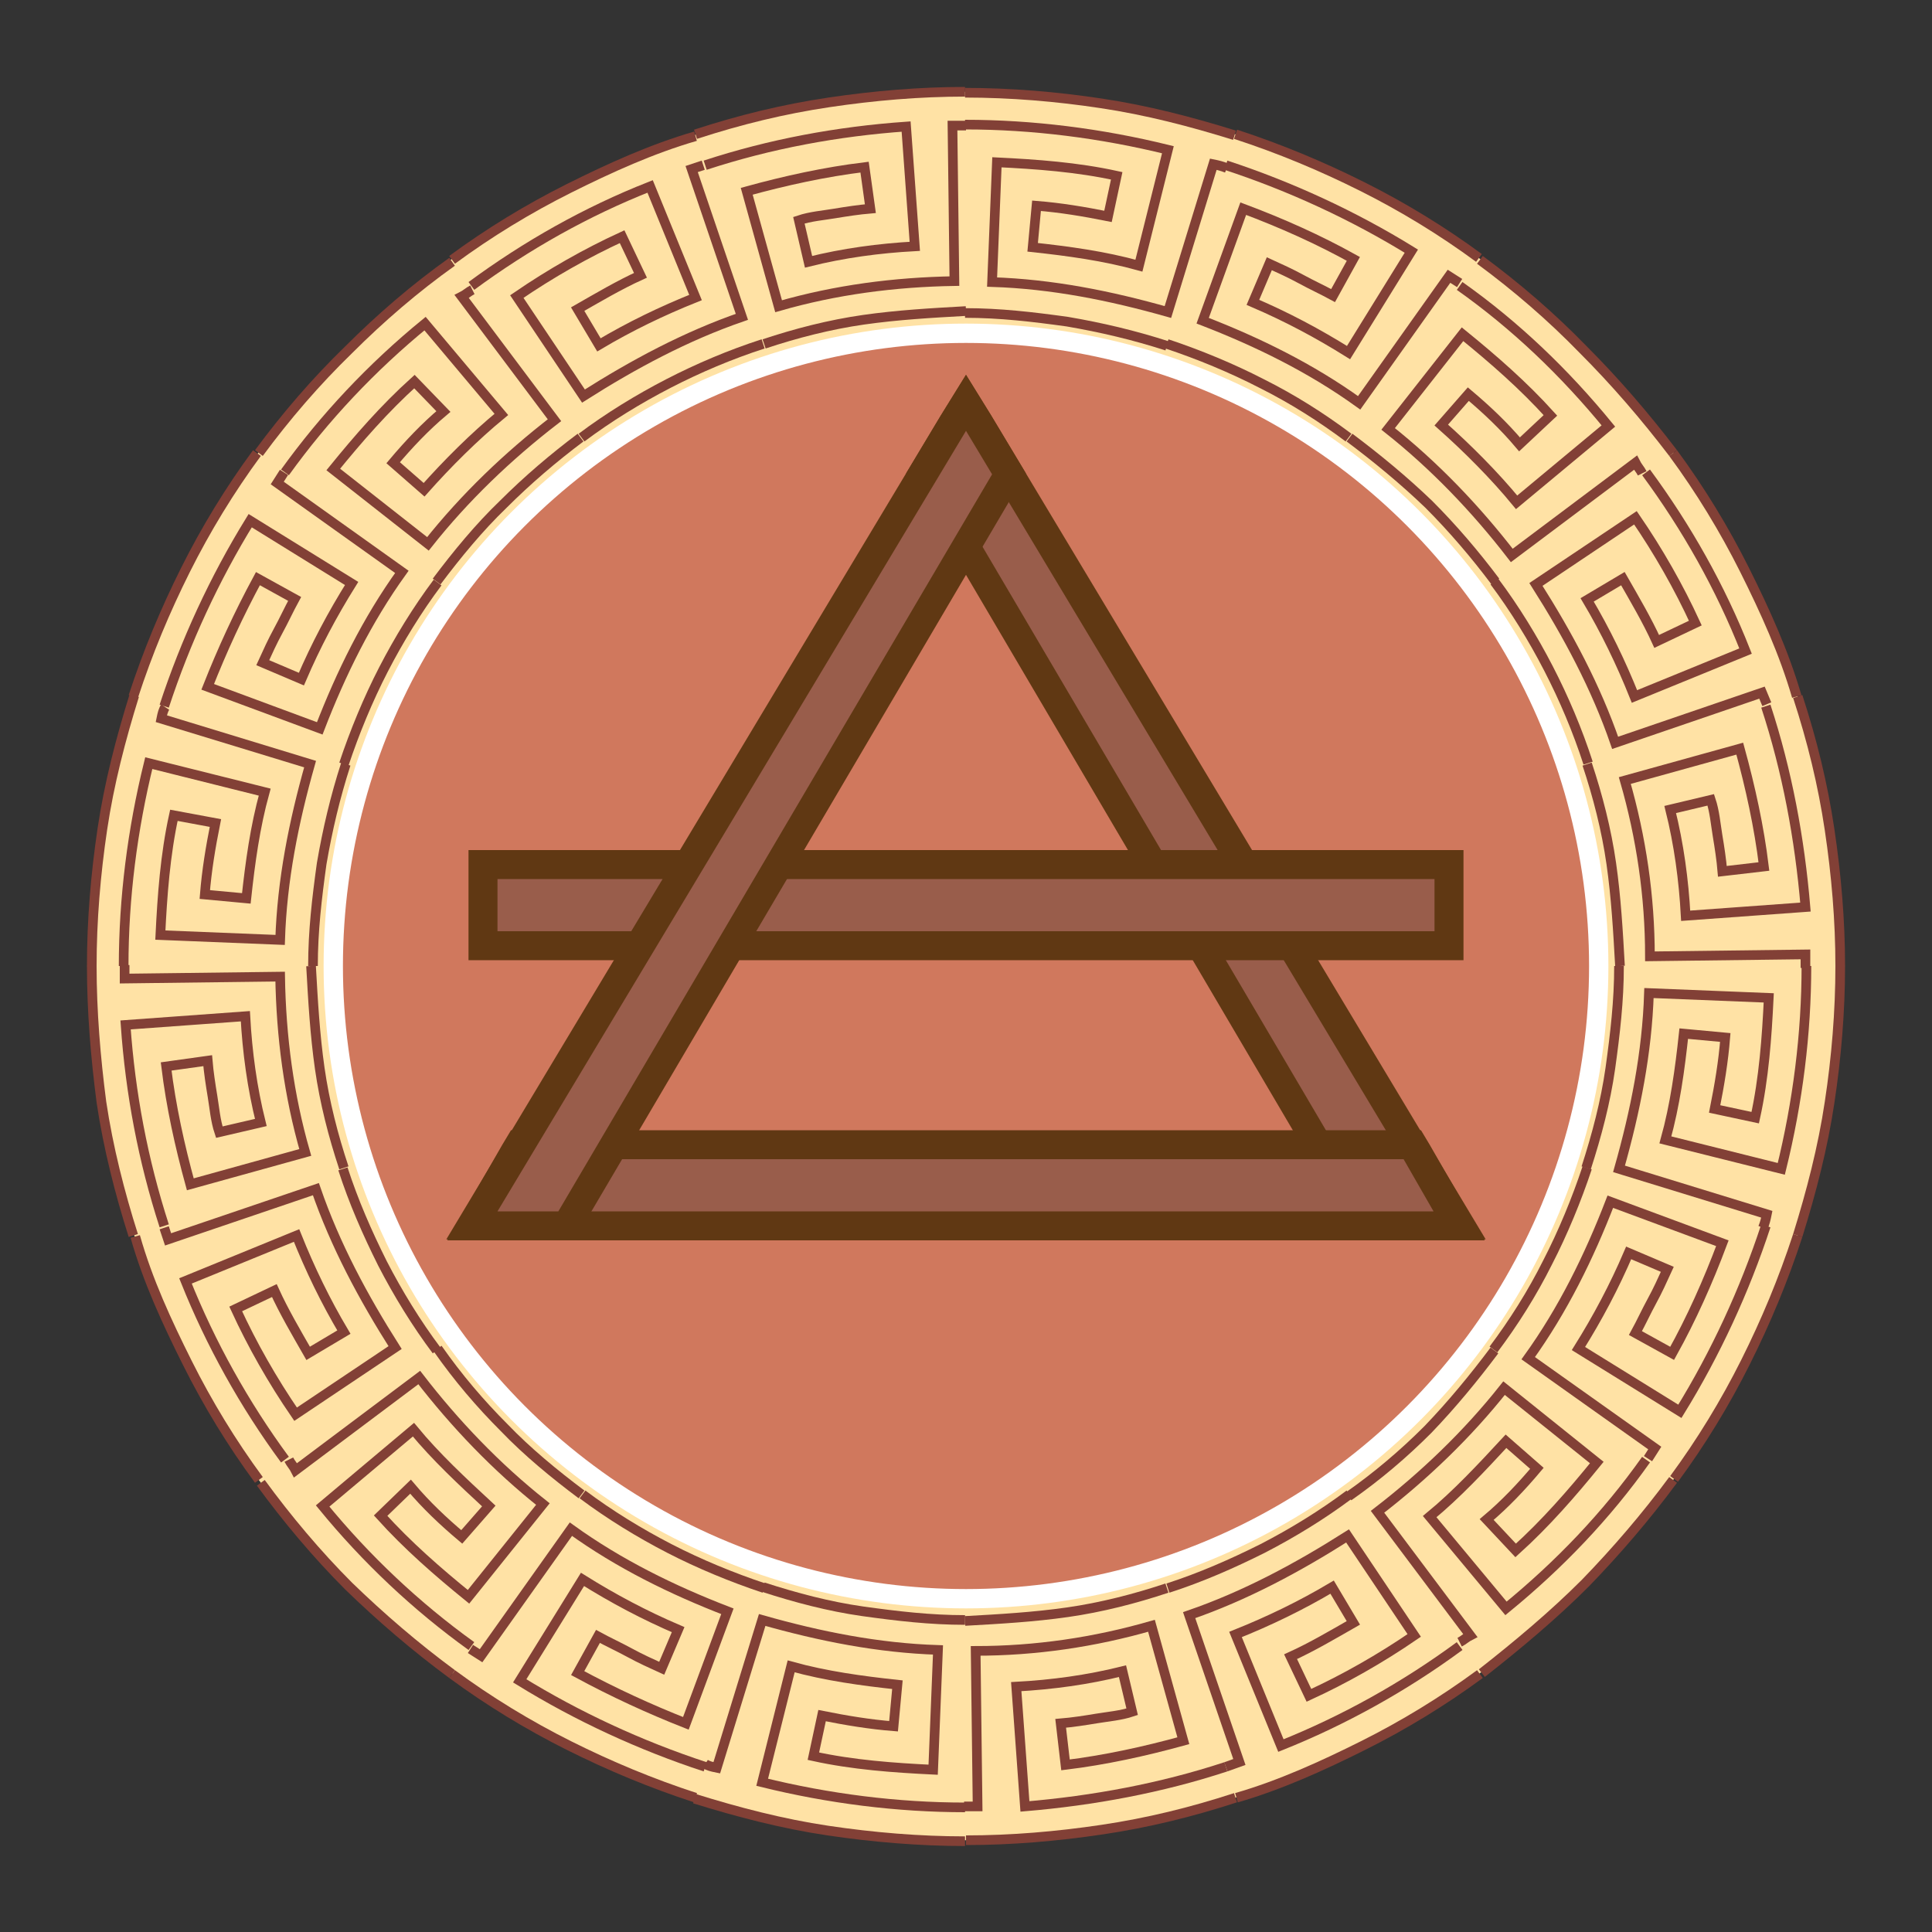 <?xml version="1.0" encoding="utf-8"?>
<!-- Generator: Adobe Illustrator 24.1.2, SVG Export Plug-In . SVG Version: 6.00 Build 0)  -->
<svg version="1.1" id="Слой_1" xmlns="http://www.w3.org/2000/svg" xmlns:xlink="http://www.w3.org/1999/xlink" x="0px" y="0px"
	 viewBox="0 0 200 200" style="enable-background:new 0 0 200 200;" xml:space="preserve">
<rect x="0" y="0" width="200" height="200" fill="#333333" stroke="none"/>
<style type="text/css">
	.st0{fill:#FFE2A5;}
	.st1{fill:#D0785D;stroke:#FFFFFF;stroke-width:2;stroke-miterlimit:10;}
	.st2{fill:none;stroke:#824036;stroke-miterlimit:10;}
	.st3{display:none;fill:#42210B;}
	.st4{fill:#995D4B;}
	.st5{fill:#603813;}
</style>
<g>
	<circle class="st0" cx="100" cy="100" r="90.5"/>
</g>
<g>
	<circle class="st1" cx="100" cy="100" r="65.5"/>
</g>
<g>
	<g>
		<g>
			<g>
				<path class="st2" d="M182.8,73.1c2.2,6.7,3.5,13.7,4.1,20.8l-12.4,0.9c-0.2-3.7-0.7-7.4-1.6-11l4.2-1c0.4,1.2,0.5,2.5,0.7,3.7
					s0.4,2.5,0.5,3.7l4.3-0.5c-0.5-4.1-1.4-8.2-2.5-12.2l-11.9,3.3c1.7,5.9,2.6,12,2.6,18.2l16.1-0.2v1.4"/>
				<path class="st2" d="M186.1,72.1c1.5,4.6,2.6,9.1,3.3,13.8c0.7,4.7,1.1,9.4,1.1,14.1"/>
				<path class="st2" d="M164.3,79.1c1.1,3.3,2,6.8,2.5,10.3c0.5,3.5,0.7,7,0.9,10.6"/>
			</g>
			<g>
				<path class="st2" d="M170.4,48.9c4.2,5.7,7.7,11.9,10.3,18.5l-11.5,4.7c-1.4-3.5-3-6.8-4.9-10l3.7-2.2c1.2,2.1,2.5,4.3,3.5,6.5
					l4-1.9c-1.7-3.7-3.8-7.4-6.2-10.9l-10.3,6.9c3.3,5.2,6.2,10.6,8.2,16.4l15.2-5.2l0.5,1.2"/>
				<path class="st2" d="M173.2,46.9c2.8,3.8,5.3,7.9,7.4,12.1s4.1,8.6,5.4,13.1"/>
				<path class="st2" d="M154.7,60.2c2.1,2.8,4,5.9,5.6,9c1.6,3.1,3,6.4,4.1,9.8"/>
			</g>
			<g>
				<path class="st2" d="M151.1,29.6c5.8,4.1,10.9,9,15.4,14.5l-9.5,7.9c-2.3-2.8-5.1-5.6-7.8-8l2.8-3.2c1.9,1.6,3.7,3.3,5.3,5.2
					l3.2-3c-2.8-3.1-5.9-5.8-9.1-8.4l-7.7,9.8c4.8,3.8,9.1,8.3,12.8,13.1l12.8-9.6c0.2,0.4,0.5,0.7,0.7,1.1"/>
				<path class="st2" d="M153.2,26.9c3.8,2.8,7.4,5.9,10.7,9.3c3.3,3.3,6.4,6.9,9.3,10.7"/>
				<path class="st2" d="M139.7,45.3c2.8,2.1,5.6,4.4,8.2,6.9c2.5,2.5,4.8,5.2,6.9,8"/>
			</g>
			<g>
				<path class="st2" d="M126.9,17.1c6.7,2.2,13.2,5.2,19.2,8.9l-6.5,10.5c-3.2-2-6.4-3.7-9.9-5.2l1.7-4c1.1,0.5,2.2,1,3.3,1.6
					c1.1,0.6,2.2,1.1,3.3,1.7l2.1-3.8c-3.6-2-7.4-3.7-11.4-5.2l-4.2,11.6c5.7,2.2,11.2,4.9,16.2,8.5l9.3-13.1l1.1,0.7"/>
				<path class="st2" d="M127.9,13.9c4.6,1.5,8.9,3.3,13.1,5.4s8.3,4.6,12.1,7.4"/>
				<path class="st2" d="M120.8,35.6c3.3,1.1,6.7,2.5,9.8,4.1c3.2,1.6,6.2,3.5,9,5.6"/>
			</g>
			<g>
				<path class="st2" d="M99.9,12.9c7,0,14.1,0.9,21,2.6l-3,12c-3.6-1-7.3-1.5-11-1.9l0.4-4.3c2.5,0.2,4.9,0.6,7.4,1.1l0.9-4.2
					c-4.1-0.9-8.3-1.2-12.4-1.4l-0.5,12.4c6.2,0.2,12.2,1.4,18.2,3.1l4.7-15.3c0.5,0.1,0.9,0.2,1.4,0.4"/>
				<path class="st2" d="M99.9,9.6c4.7,0,9.5,0.4,14.1,1.1c4.7,0.7,9.3,1.9,13.8,3.3"/>
				<path class="st2" d="M99.9,32.4c3.6,0,7,0.4,10.6,0.9c3.5,0.6,6.9,1.4,10.3,2.5"/>
			</g>
			<g>
				<path class="st2" d="M73,17.1c6.7-2.2,13.7-3.5,20.8-4l0.9,12.4c-3.7,0.2-7.4,0.7-11,1.6l-1-4.3c1.2-0.4,2.5-0.5,3.7-0.7
					c1.2-0.2,2.5-0.4,3.7-0.5l-0.6-4.3c-4.1,0.5-8.2,1.4-12.2,2.5l3.3,11.9c5.9-1.7,12-2.5,18.2-2.6l-0.2-16.1h1.4"/>
				<path class="st2" d="M72,13.9c4.6-1.5,9.1-2.6,13.8-3.3c4.7-0.7,9.4-1.1,14.1-1.1"/>
				<path class="st2" d="M79.1,35.6c3.3-1.1,6.8-2,10.3-2.5c3.5-0.5,7-0.7,10.6-0.9"/>
			</g>
			<g>
				<path class="st2" d="M48.8,29.6c5.7-4.2,11.9-7.7,18.5-10.3L72,30.8c-3.5,1.4-6.8,3-10,4.9L59.8,32c2.1-1.2,4.3-2.5,6.5-3.5
					l-1.9-4c-3.7,1.7-7.4,3.8-10.9,6.2l6.9,10.3c5.2-3.3,10.6-6.2,16.4-8.2l-5.2-15.3l1.2-0.4"/>
				<path class="st2" d="M46.8,26.9c3.8-2.8,7.9-5.3,12.1-7.4c4.2-2.1,8.6-4.1,13.1-5.4"/>
				<path class="st2" d="M60.2,45.3c2.8-2.1,5.9-4,9-5.6c3.1-1.6,6.4-3,9.8-4.1"/>
			</g>
			<g>
				<path class="st2" d="M29.5,48.9c4.1-5.7,9-10.9,14.5-15.4l7.9,9.4c-2.8,2.3-5.6,5.1-8,7.8l-3.2-2.8c1.6-1.9,3.3-3.7,5.2-5.3
					l-3-3.1c-3.1,2.8-5.8,5.9-8.4,9.1l9.8,7.7c3.8-4.8,8.3-9.1,13.1-12.8l-9.6-12.8c0.4-0.2,0.7-0.5,1.1-0.7"/>
				<path class="st2" d="M26.8,46.9c2.8-3.8,5.9-7.4,9.3-10.7c3.3-3.3,6.9-6.4,10.7-9.1"/>
				<path class="st2" d="M45.2,60.2c2.1-2.8,4.4-5.6,6.9-8c2.5-2.5,5.2-4.8,8-6.9"/>
			</g>
			<g>
				<path class="st2" d="M17,73.1c2.2-6.7,5.2-13.2,8.9-19.2l10.5,6.5c-2,3.2-3.7,6.4-5.2,9.9l-4-1.7c0.5-1.1,1-2.2,1.6-3.3
					c0.6-1.1,1.1-2.2,1.7-3.3l-3.8-2.1c-2,3.7-3.7,7.4-5.2,11.2l11.6,4.3c2.2-5.7,4.9-11.2,8.5-16.2L28.7,50l0.7-1.1"/>
				<path class="st2" d="M13.8,72.1c1.5-4.6,3.3-8.9,5.4-13.1s4.6-8.3,7.4-12.1"/>
				<path class="st2" d="M35.6,79.1c1.1-3.3,2.5-6.7,4.1-9.8c1.6-3.1,3.5-6.2,5.6-9"/>
			</g>
			<g>
				<path class="st2" d="M12.8,100c0-7,0.9-14.1,2.6-21l12,3c-1,3.6-1.5,7.3-1.9,11l-4.3-0.4c0.2-2.5,0.6-4.9,1.1-7.4L18,84.4
					c-0.9,4.1-1.2,8.3-1.4,12.4L29,97.3c0.2-6.2,1.4-12.2,3.1-18.2l-15.4-4.7c0.1-0.5,0.2-0.9,0.4-1.2"/>
				<path class="st2" d="M9.5,100c0-4.7,0.4-9.5,1.1-14.2c0.7-4.7,1.9-9.3,3.3-13.8"/>
				<path class="st2" d="M32.4,100c0-3.6,0.4-7,0.9-10.6c0.6-3.5,1.4-6.9,2.5-10.3"/>
			</g>
			<g>
				<path class="st2" d="M17,126.9c-2.2-6.8-3.5-13.7-4-20.8l12.4-0.9c0.2,3.7,0.7,7.4,1.6,11l-4.3,1c-0.4-1.2-0.5-2.5-0.7-3.7
					c-0.2-1.2-0.4-2.5-0.5-3.7l-4.3,0.6c0.5,4.1,1.4,8.2,2.5,12.2l11.9-3.3c-1.7-5.9-2.5-12-2.6-18.2l-16.1,0.2v-1.4"/>
				<path class="st2" d="M13.8,127.9c-1.4-4.4-2.6-9.1-3.3-13.8c-0.6-4.6-1-9.4-1-14.1"/>
				<path class="st2" d="M35.6,120.9c-1.1-3.3-2-6.8-2.5-10.3s-0.7-7-0.9-10.6"/>
			</g>
			<g>
				<path class="st2" d="M29.5,151.1c-4.2-5.7-7.7-12-10.3-18.5l11.5-4.7c1.4,3.5,3,6.8,4.9,10l-3.7,2.2c-1.2-2.1-2.5-4.3-3.5-6.5
					l-4,1.9c1.7,3.7,3.8,7.4,6.2,10.9l10.3-6.9c-3.3-5.2-6.2-10.6-8.2-16.4l-15.3,5.2l-0.4-1.2"/>
				<path class="st2" d="M26.8,153.2c-2.8-3.8-5.3-7.9-7.4-12.1s-4.1-8.5-5.4-13.1"/>
				<path class="st2" d="M45.2,139.8c-2.1-2.8-4-5.9-5.6-9c-1.6-3.2-3-6.4-4.1-9.8"/>
			</g>
			<g>
				<path class="st2" d="M48.8,170.4c-5.7-4.1-10.9-9-15.4-14.5l9.4-7.9c2.3,2.8,5.1,5.4,7.8,7.9l-2.8,3.2c-1.9-1.6-3.7-3.3-5.3-5.2
					l-3.1,3c2.8,3.1,5.9,5.8,9.1,8.4l7.7-9.6c-4.8-3.8-9.1-8.3-12.8-13.1l-12.8,9.6c-0.2-0.4-0.5-0.7-0.7-1.1"/>
				<path class="st2" d="M46.8,173.3c-3.8-2.8-7.4-5.9-10.7-9.1c-3.3-3.3-6.4-7-9.1-10.7"/>
				<path class="st2" d="M60.2,154.7c-2.8-2.1-5.6-4.4-8-6.9c-2.5-2.5-4.8-5.2-6.9-8.2"/>
			</g>
			<g>
				<path class="st2" d="M73,182.9c-6.7-2.2-13.2-5.2-19.2-8.9l6.5-10.5c3.2,2,6.4,3.7,9.9,5.2l-1.7,4c-1.1-0.5-2.2-1-3.3-1.6
					s-2.2-1.1-3.3-1.7l-2.1,3.8c3.7,2,7.4,3.7,11.2,5.2l4.3-11.6c-5.7-2.2-11.2-4.9-16.2-8.5l-9.3,13.1l-1.1-0.7"/>
				<path class="st2" d="M72,186.1c-4.6-1.5-8.9-3.3-13.1-5.4c-4.2-2.1-8.3-4.6-12.1-7.4"/>
				<path class="st2" d="M79.1,164.4c-3.3-1.1-6.7-2.5-9.8-4.1c-3.1-1.6-6.2-3.5-9-5.6"/>
			</g>
			<g>
				<path class="st2" d="M99.9,187.1c-7,0-14.1-0.9-21-2.6l3-12c3.6,1,7.3,1.5,11,1.9l-0.4,4.3c-2.5-0.2-4.9-0.6-7.4-1.1l-0.9,4.2
					c4.1,0.9,8.3,1.2,12.4,1.4l0.5-12.4c-6.2-0.2-12.2-1.4-18.2-3.1L74.2,183c-0.5-0.1-0.9-0.2-1.2-0.4"/>
				<path class="st2" d="M99.9,190.6c-4.7,0-9.5-0.4-14.2-1.1c-4.7-0.7-9.3-1.9-13.8-3.3"/>
				<path class="st2" d="M99.9,167.7c-3.6,0-7-0.4-10.6-0.9c-3.5-0.5-6.9-1.4-10.3-2.5"/>
			</g>
			<g>
				<path class="st2" d="M126.9,182.9c-6.7,2.2-13.7,3.5-20.8,4.1l-0.9-12.4c3.7-0.2,7.4-0.7,11-1.6l1,4.2c-1.2,0.4-2.5,0.5-3.7,0.7
					c-1.2,0.2-2.5,0.4-3.7,0.5l0.5,4.3c4.1-0.5,8.2-1.4,12.2-2.5l-3.3-11.9c-5.9,1.7-12,2.6-18.2,2.6l0.2,16.1h-1.4"/>
				<path class="st2" d="M127.9,186.1c-4.6,1.5-9.1,2.6-13.8,3.3c-4.7,0.7-9.4,1.1-14.1,1.1"/>
				<path class="st2" d="M120.8,164.4c-3.3,1.1-6.8,2-10.3,2.5s-7,0.7-10.6,0.9"/>
			</g>
			<g>
				<path class="st2" d="M151.1,170.4c-5.7,4.2-12,7.7-18.5,10.3l-4.7-11.5c3.5-1.4,6.8-3,10-4.9l2.2,3.7c-2.1,1.2-4.3,2.5-6.5,3.5
					l1.9,4c3.7-1.7,7.4-3.8,10.9-6.2l-6.9-10.3c-5.2,3.3-10.6,6.2-16.4,8.2l5.2,15.2l-1.4,0.5"/>
				<path class="st2" d="M153.2,173.3c-3.8,2.8-7.9,5.3-12.1,7.4c-4.2,2.1-8.6,4.1-13.1,5.4"/>
				<path class="st2" d="M139.7,154.7c-2.8,2.1-5.9,4-9,5.6c-3.2,1.6-6.4,3-9.8,4.1"/>
			</g>
			<g>
				<path class="st2" d="M170.4,151.1c-4.1,5.8-9,10.9-14.5,15.4l-7.9-9.5c2.8-2.3,5.4-5.1,7.9-7.8l3.2,2.8
					c-1.6,1.9-3.3,3.7-5.2,5.3l3,3.2c3.1-2.8,5.8-5.9,8.4-9.1l-9.6-7.7c-3.8,4.8-8.3,9.1-13.1,12.8l9.6,12.8
					c-0.4,0.2-0.7,0.5-1.1,0.7"/>
				<path class="st2" d="M173.2,153.2c-2.8,3.8-5.9,7.4-9.1,10.7c-3.3,3.3-7,6.4-10.7,9.3"/>
				<path class="st2" d="M154.7,139.8c-2.1,2.8-4.4,5.6-6.9,8.2c-2.5,2.5-5.2,4.8-8.2,6.9"/>
			</g>
			<g>
				<path class="st2" d="M182.8,126.9c-2.2,6.7-5.2,13.2-8.9,19.2l-10.5-6.5c2-3.2,3.7-6.4,5.2-9.9l4,1.7c-0.5,1.1-1,2.2-1.6,3.3
					c-0.6,1.1-1.1,2.2-1.7,3.3l3.8,2.1c2-3.6,3.7-7.4,5.2-11.4l-11.6-4.3c-2.2,5.7-4.9,11.2-8.5,16.2l13.1,9.3l-0.7,1.1"/>
				<path class="st2" d="M186.1,127.9c-1.5,4.6-3.3,8.9-5.4,13.1s-4.6,8.3-7.4,12.1"/>
				<path class="st2" d="M164.3,120.9c-1.1,3.3-2.5,6.7-4.1,9.8c-1.6,3.2-3.5,6.2-5.6,9"/>
			</g>
			<g>
				<path class="st2" d="M187,100c0,7-0.9,14.1-2.6,21l-12-3c1-3.6,1.5-7.3,1.9-11l4.3,0.4c-0.2,2.5-0.6,4.9-1.1,7.4l4.2,0.9
					c0.9-4.1,1.2-8.3,1.4-12.4l-12.4-0.5c-0.2,6.2-1.4,12.2-3.1,18.2l15.3,4.7c-0.1,0.5-0.2,0.9-0.4,1.4"/>
				<path class="st2" d="M190.5,100c0,4.7-0.4,9.5-1.1,14.1c-0.7,4.7-1.9,9.3-3.3,13.8"/>
				<path class="st2" d="M167.6,100c0,3.6-0.4,7-0.9,10.6c-0.5,3.5-1.4,6.9-2.5,10.3"/>
			</g>
		</g>
	</g>
</g>
<polygon class="st3" points="100,39.9 154,129.6 46,129.6 "/>
<g>
	<g>
		<polygon class="st4" points="141.4,126.9 95.6,49.1 100,41.7 151.1,126.9 		"/>
		<path class="st5" d="M100,44.6l48.5,80.8h-6.3L97.3,49.1L100,44.6 M100,38.8L97.4,43l-2.7,4.5l-0.9,1.5l0.9,1.5l44.9,76.3l0.9,1.5
			h1.7h6.3h5.3l-2.7-4.5L102.6,43L100,38.8L100,38.8z"/>
	</g>
	<g>
		<polygon class="st4" points="48.9,126.9 53.8,118.5 146.2,118.5 151.1,126.9 		"/>
		<path class="st5" d="M54.6,120l90.7,0l3.1,5.4l-97,0L54.6,120 M54.6,117h-1.7l-0.9,1.5l-3.1,5.4l-2.6,4.5h5.2l97,0h5.2l-2.6-4.5
			l-3.1-5.4l-0.9-1.5h-1.7L54.6,117L54.6,117z"/>
	</g>
	<g>
		<rect x="50" y="89.5" class="st4" width="100" height="8.4"/>
		<path class="st5" d="M51.5,91l97,0v5.4l-97,0V91 M51.5,88h-3v3v5.4v3h3l97,0h3v-3V91v-3h-3L51.5,88L51.5,88z"/>
	</g>
	<g>
		<polygon class="st4" points="48.9,126.9 100,41.7 104.4,49.1 58.6,126.9 		"/>
		<path class="st5" d="M100,44.6l2.7,4.5l-44.9,76.3h-6.3L100,44.6 M100,38.8L97.4,43l-48.5,80.8l-2.7,4.5h5.3h6.3h1.7l0.9-1.5
			l44.9-76.3l0.9-1.5l-0.9-1.5l-2.7-4.5L100,38.8L100,38.8z"/>
	</g>
</g>
</svg>
